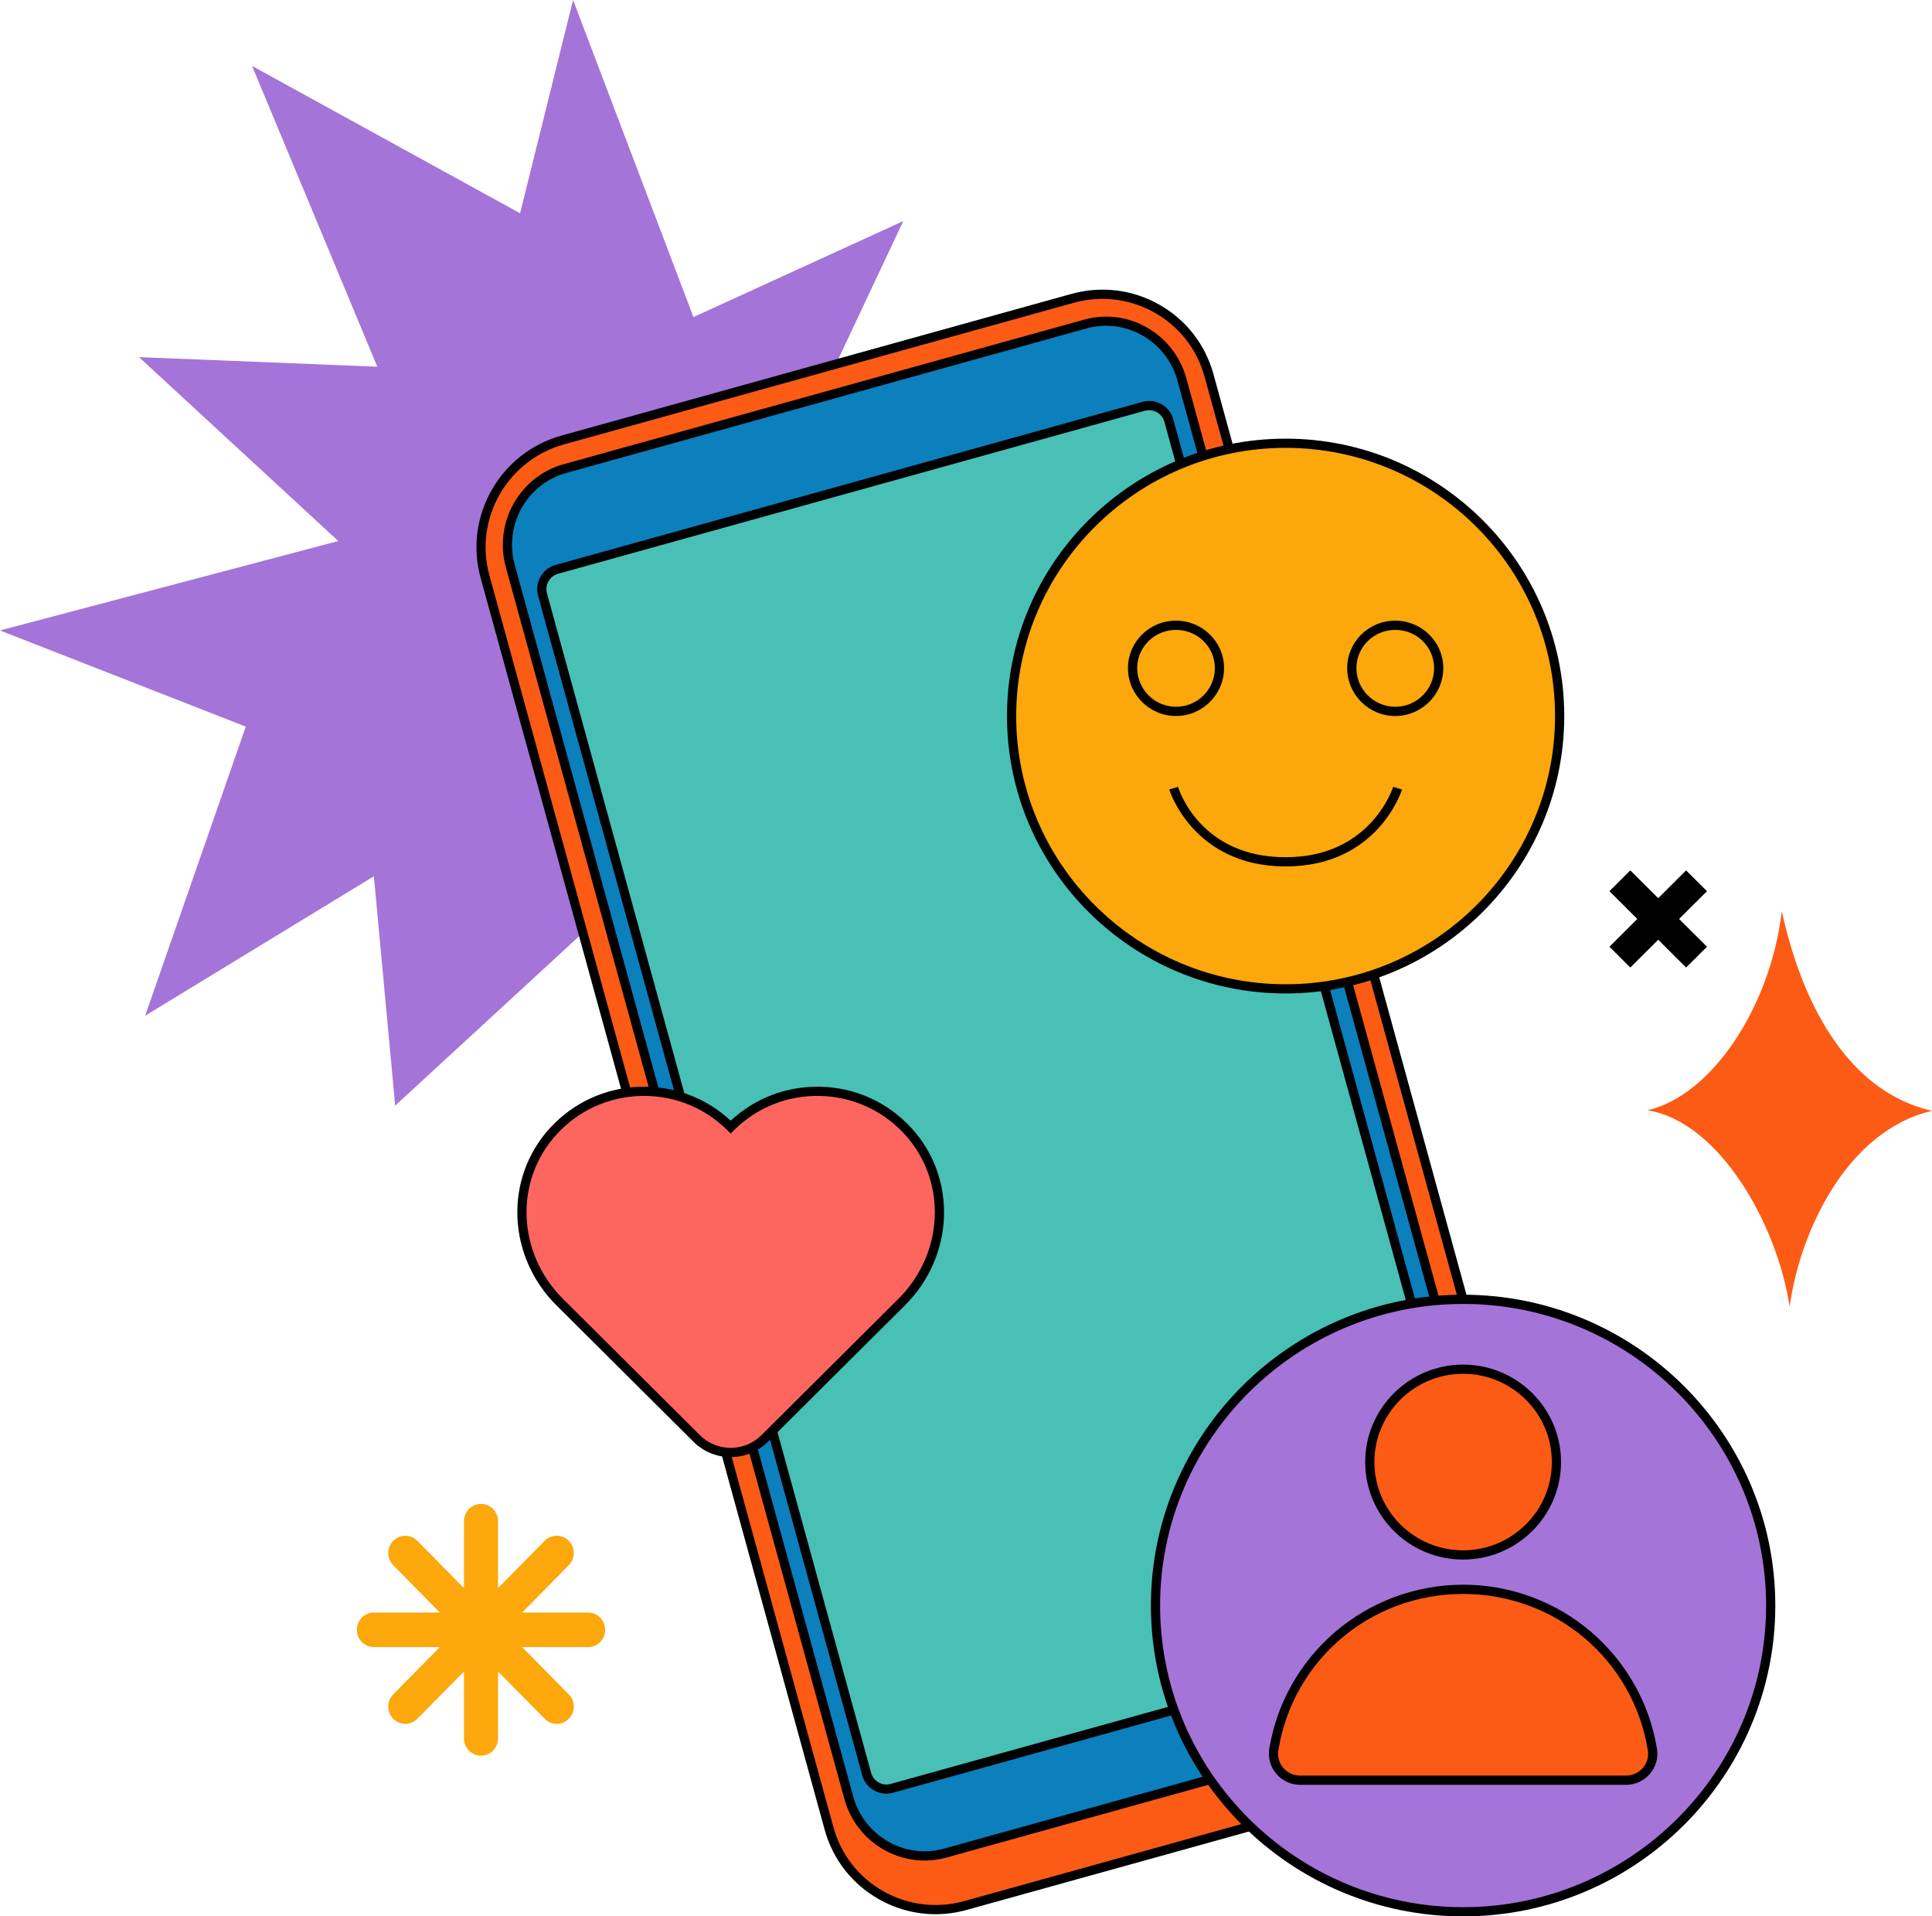 <?xml version="1.0" encoding="UTF-8"?> <svg xmlns="http://www.w3.org/2000/svg" id="Layer_2" viewBox="0 0 630.16 624.99"><g id="Layer_1-2"><polygon points="269.07 359.76 193.7 300.9 128.9 360.58 121.95 285.77 47.35 331.26 80.17 236.98 0 205.61 110.34 176.45 45.34 116.47 123.07 119.6 82.22 21.51 169.63 69.55 186.92 0 226.18 103.41 294.62 72.1 254.96 156.34 343.19 161.65 252.73 211.54 335.21 262.9 244.14 272.66 269.07 359.76" style="fill:#a474d8;"></polygon><path d="M191.83,525.9h-21.53l15.22-15.43c2.17-2.2,2.17-5.76,0-7.96h0c-2.17-2.2-5.69-2.2-7.86,0l-15.22,15.43v-21.83c0-3.11-2.49-5.63-5.55-5.63h0c-3.07,0-5.55,2.52-5.55,5.63v21.83l-15.22-15.43c-2.17-2.2-5.69-2.2-7.86,0h0c-2.17,2.2-2.17,5.76,0,7.96l15.22,15.43h-21.53c-3.07,0-5.55,2.52-5.55,5.63h0c0,3.11,2.49,5.63,5.55,5.63h21.53l-15.22,15.43c-2.17,2.2-2.17,5.76,0,7.96h0c2.17,2.2,5.69,2.2,7.86,0l15.22-15.43v21.83c0,3.11,2.49,5.63,5.55,5.63h0c3.07,0,5.55-2.52,5.55-5.63v-21.83l15.22,15.43c2.17,2.2,5.69,2.2,7.86,0h0c2.17-2.2,2.17-5.76,0-7.96l-15.22-15.43h21.53c3.07,0,5.55-2.52,5.55-5.63h0c0-3.11-2.49-5.63-5.55-5.63Z" style="fill:#fca70b;"></path><polygon points="556.77 290.64 549.95 283.86 540.86 292.92 531.76 283.86 524.95 290.64 534.04 299.7 524.95 308.76 531.76 315.54 540.86 306.48 549.95 315.54 556.77 308.76 547.67 299.7 556.77 290.64"></polygon><path d="M581.17,297.16c3.56,16.29,14.89,57.25,49,65.12-27.96,6.46-43.23,39.84-46.43,63.87-4.13-27.05-23.04-60.39-46.43-64.05,20.94-4.76,40.16-33.64,43.86-64.95Z" style="fill:#fc5b15;"></path><path d="M183.54,143.49l166.3-46.19c19.29-5.36,39.21,5.89,44.49,25.12l112.23,408.31c5.29,19.23-6.07,39.16-25.35,44.52l-166.3,46.19c-19.29,5.36-39.21-5.89-44.49-25.12l-112.23-408.31c-5.29-19.23,6.07-39.16,25.35-44.52Z" style="fill:#fc5b15;"></path><path d="M305.13,624.28c-6.43,0-12.78-1.66-18.51-4.91-8.72-4.95-14.99-12.99-17.64-22.65l-112.23-408.31c-5.5-19.99,6.35-40.79,26.4-46.36l.4,1.45-.4-1.45,166.3-46.19c9.74-2.71,19.93-1.46,28.7,3.51,8.72,4.94,14.99,12.99,17.64,22.65l112.23,408.31c5.5,19.99-6.35,40.79-26.4,46.36l-166.3,46.19c-3.37.94-6.79,1.4-10.19,1.4ZM359.61,97.46c-3.13,0-6.28.43-9.38,1.29l-166.3,46.19c-18.46,5.13-29.37,24.27-24.31,42.68l112.23,408.31c2.44,8.89,8.21,16.29,16.23,20.84,8.07,4.58,17.45,5.72,26.42,3.23l166.3-46.19c18.46-5.13,29.37-24.27,24.31-42.67l-112.23-408.31c-2.44-8.89-8.21-16.29-16.23-20.84-5.28-2.99-11.12-4.52-17.04-4.52Z"></path><path d="M184.22,152.84c-13.59,3.78-21.56,18.05-17.78,31.8l110.39,401.6c3.79,13.78,17.9,21.89,31.5,18.11l169.8-47.16c13.59-3.78,21.56-18.05,17.78-31.8l-110.39-401.6c-3.79-13.78-17.9-21.89-31.5-18.11l-169.8,47.16Z" style="fill:#0c7fbd;"></path><path d="M301.54,606.78c-4.59,0-9.13-1.19-13.24-3.52-6.37-3.61-10.96-9.52-12.91-16.62l-110.39-401.6c-4-14.55,4.44-29.65,18.82-33.64l169.8-47.16c6.91-1.92,14.17-1.02,20.43,2.54,6.37,3.61,10.96,9.52,12.91,16.62l110.39,401.6c4,14.56-4.44,29.65-18.82,33.64l-169.8,47.16c-2.37.66-4.79.99-7.19.99ZM184.62,154.28h0c-12.79,3.55-20.3,16.99-16.73,29.95l110.39,401.6c1.74,6.33,5.82,11.59,11.5,14.8,5.57,3.16,12.02,3.96,18.15,2.26l169.8-47.16c12.79-3.55,20.3-16.99,16.73-29.95l-110.39-401.6c-1.74-6.33-5.82-11.59-11.5-14.81-5.57-3.16-12.02-3.96-18.15-2.26l-169.8,47.16Z"></path><path d="M482.29,530.07l-191.38,53.16c-3.56.99-7.24-1.09-8.21-4.64l-105.74-384.7c-.98-3.55,1.12-7.23,4.68-8.22l191.38-53.16c3.56-.99,7.24,1.09,8.21,4.64l105.75,384.72c.98,3.55-1.12,7.23-4.68,8.22v-.03Z" style="fill:#49c0b6;"></path><path d="M289.1,584.98c-1.4,0-2.77-.36-4.02-1.07-1.9-1.07-3.26-2.82-3.83-4.92l-105.74-384.7c-1.19-4.34,1.38-8.85,5.73-10.06l191.38-53.16c2.12-.59,4.33-.32,6.23.76,1.9,1.07,3.26,2.82,3.83,4.92l105.75,384.72c1.19,4.34-1.38,8.85-5.73,10.06l-1.43.4v-.03s-189.96,52.76-189.96,52.76c-.73.2-1.47.3-2.21.3ZM374.82,133.77c-.47,0-.94.06-1.4.19l-191.38,53.16c-2.76.77-4.39,3.63-3.64,6.38l105.74,384.7c.36,1.32,1.22,2.43,2.42,3.11,1.21.68,2.61.86,3.95.48l191.91-53.3c2.44-.96,3.82-3.63,3.12-6.2l-105.75-384.72c-.36-1.32-1.22-2.43-2.42-3.11-.79-.45-1.66-.67-2.54-.67Z"></path><path d="M238.33,367.58c-16.07-16-42.42-15.53-57.89,1.39-14.49,15.85-13.09,40.54,2.13,55.7l44.7,44.49c6.11,6.08,16.01,6.08,22.12,0l44.7-44.49c15.23-15.16,16.63-39.85,2.13-55.7-15.48-16.93-41.82-17.39-57.89-1.39Z" style="fill:#fd665f;"></path><path d="M238.33,475.21c-4.39,0-8.78-1.66-12.12-4.99l-44.7-44.49c-16.15-16.07-17.11-41.45-2.18-57.78,7.73-8.46,18.29-13.26,29.73-13.53,10.96-.26,21.3,3.66,29.27,11.07,7.97-7.4,18.31-11.32,29.27-11.07,11.44.27,22,5.07,29.73,13.53,14.92,16.32,13.97,41.7-2.18,57.78l-44.7,44.49c-3.34,3.33-7.73,4.99-12.12,4.99ZM210.07,357.41c-.31,0-.63,0-.94.01-10.62.25-20.42,4.71-27.59,12.55-13.84,15.13-12.92,38.69,2.08,53.62l44.7,44.49c5.52,5.49,14.49,5.49,20.01,0l44.7-44.49c15.01-14.94,15.92-38.49,2.08-53.62-7.17-7.84-16.97-12.3-27.59-12.55-10.63-.26-20.62,3.73-28.14,11.21l-1.06,1.05-1.06-1.05c-7.29-7.26-16.92-11.22-27.19-11.22Z"></path><path d="M508.72,233.53c0-49.19-39.97-88.97-89.38-88.97s-89.38,39.78-89.38,88.97,39.97,88.97,89.38,88.97,89.38-39.78,89.38-88.97Z" style="fill:#fca70b;"></path><path d="M419.33,324c-50.11,0-90.88-40.58-90.88-90.47s40.77-90.47,90.88-90.47,90.88,40.58,90.88,90.47-40.77,90.47-90.88,90.47ZM419.33,146.06c-48.46,0-87.88,39.24-87.88,87.47s39.42,87.47,87.88,87.47,87.88-39.24,87.88-87.47-39.42-87.47-87.88-87.47Z"></path><path d="M419.33,282.57c-30.14,0-37.88-24.84-37.96-25.09l2.88-.86-1.44.43,1.44-.43c.28.94,7.23,22.95,35.08,22.95s35.01-22.72,35.08-22.95l2.88.86c-.07.25-7.82,25.09-37.96,25.09Z"></path><path d="M455.09,233.51c-8.64,0-15.67-7-15.67-15.61s7.03-15.48,15.67-15.48,15.67,6.94,15.67,15.48-7.03,15.61-15.67,15.61ZM455.09,205.42c-6.99,0-12.67,5.6-12.67,12.48s5.69,12.61,12.67,12.61,12.67-5.66,12.67-12.61-5.69-12.48-12.67-12.48Z"></path><path d="M383.58,233.51c-8.64,0-15.67-7-15.67-15.61s7.03-15.48,15.67-15.48,15.67,6.94,15.67,15.48-7.03,15.61-15.67,15.61ZM383.58,205.42c-6.99,0-12.67,5.6-12.67,12.48s5.69,12.61,12.67,12.61,12.67-5.66,12.67-12.61-5.69-12.48-12.67-12.48Z"></path><ellipse cx="477.22" cy="523.62" rx="100.33" ry="99.87" style="fill:#a474d8;"></ellipse><path d="M477.22,624.99c-56.15,0-101.83-45.47-101.83-101.37s45.68-101.37,101.83-101.37,101.83,45.47,101.83,101.37-45.68,101.37-101.83,101.37ZM477.22,425.25c-54.5,0-98.83,44.13-98.83,98.37s44.34,98.37,98.83,98.37,98.83-44.13,98.83-98.37-44.34-98.37-98.83-98.37Z"></path><ellipse cx="477.22" cy="476.82" rx="30.44" ry="30.29" style="fill:#fc5b15;"></ellipse><path d="M477.22,508.62c-17.61,0-31.94-14.26-31.94-31.79s14.33-31.79,31.94-31.79,31.94,14.26,31.94,31.79-14.33,31.79-31.94,31.79ZM477.22,448.03c-15.96,0-28.94,12.92-28.94,28.79s12.98,28.79,28.94,28.79,28.94-12.92,28.94-28.79-12.98-28.79-28.94-28.79Z"></path><path d="M477.22,518.33c-31.13,0-56.95,22.64-61.75,52.28-.85,5.24,3.28,9.97,8.61,9.97h106.27c5.33,0,9.46-4.74,8.61-9.97-4.8-29.64-30.62-52.28-61.75-52.28Z" style="fill:#fc5b15;"></path><path d="M530.36,582.09h-106.27c-3.01,0-5.86-1.31-7.81-3.61-1.92-2.25-2.75-5.21-2.28-8.11,2.39-14.79,10.03-28.34,21.5-38.16,11.6-9.92,26.41-15.39,41.73-15.39s30.13,5.46,41.73,15.39c11.47,9.82,19.11,23.37,21.5,38.16.47,2.9-.36,5.86-2.28,8.11-1.95,2.29-4.8,3.61-7.81,3.61ZM477.22,519.83c-30.14,0-55.48,21.46-60.27,51.02-.33,2.03.25,4.1,1.6,5.68,1.38,1.62,3.4,2.55,5.53,2.55h106.27c2.13,0,4.15-.93,5.53-2.55,1.35-1.58,1.93-3.65,1.6-5.68-4.78-29.56-30.13-51.02-60.27-51.02Z"></path></g></svg> 